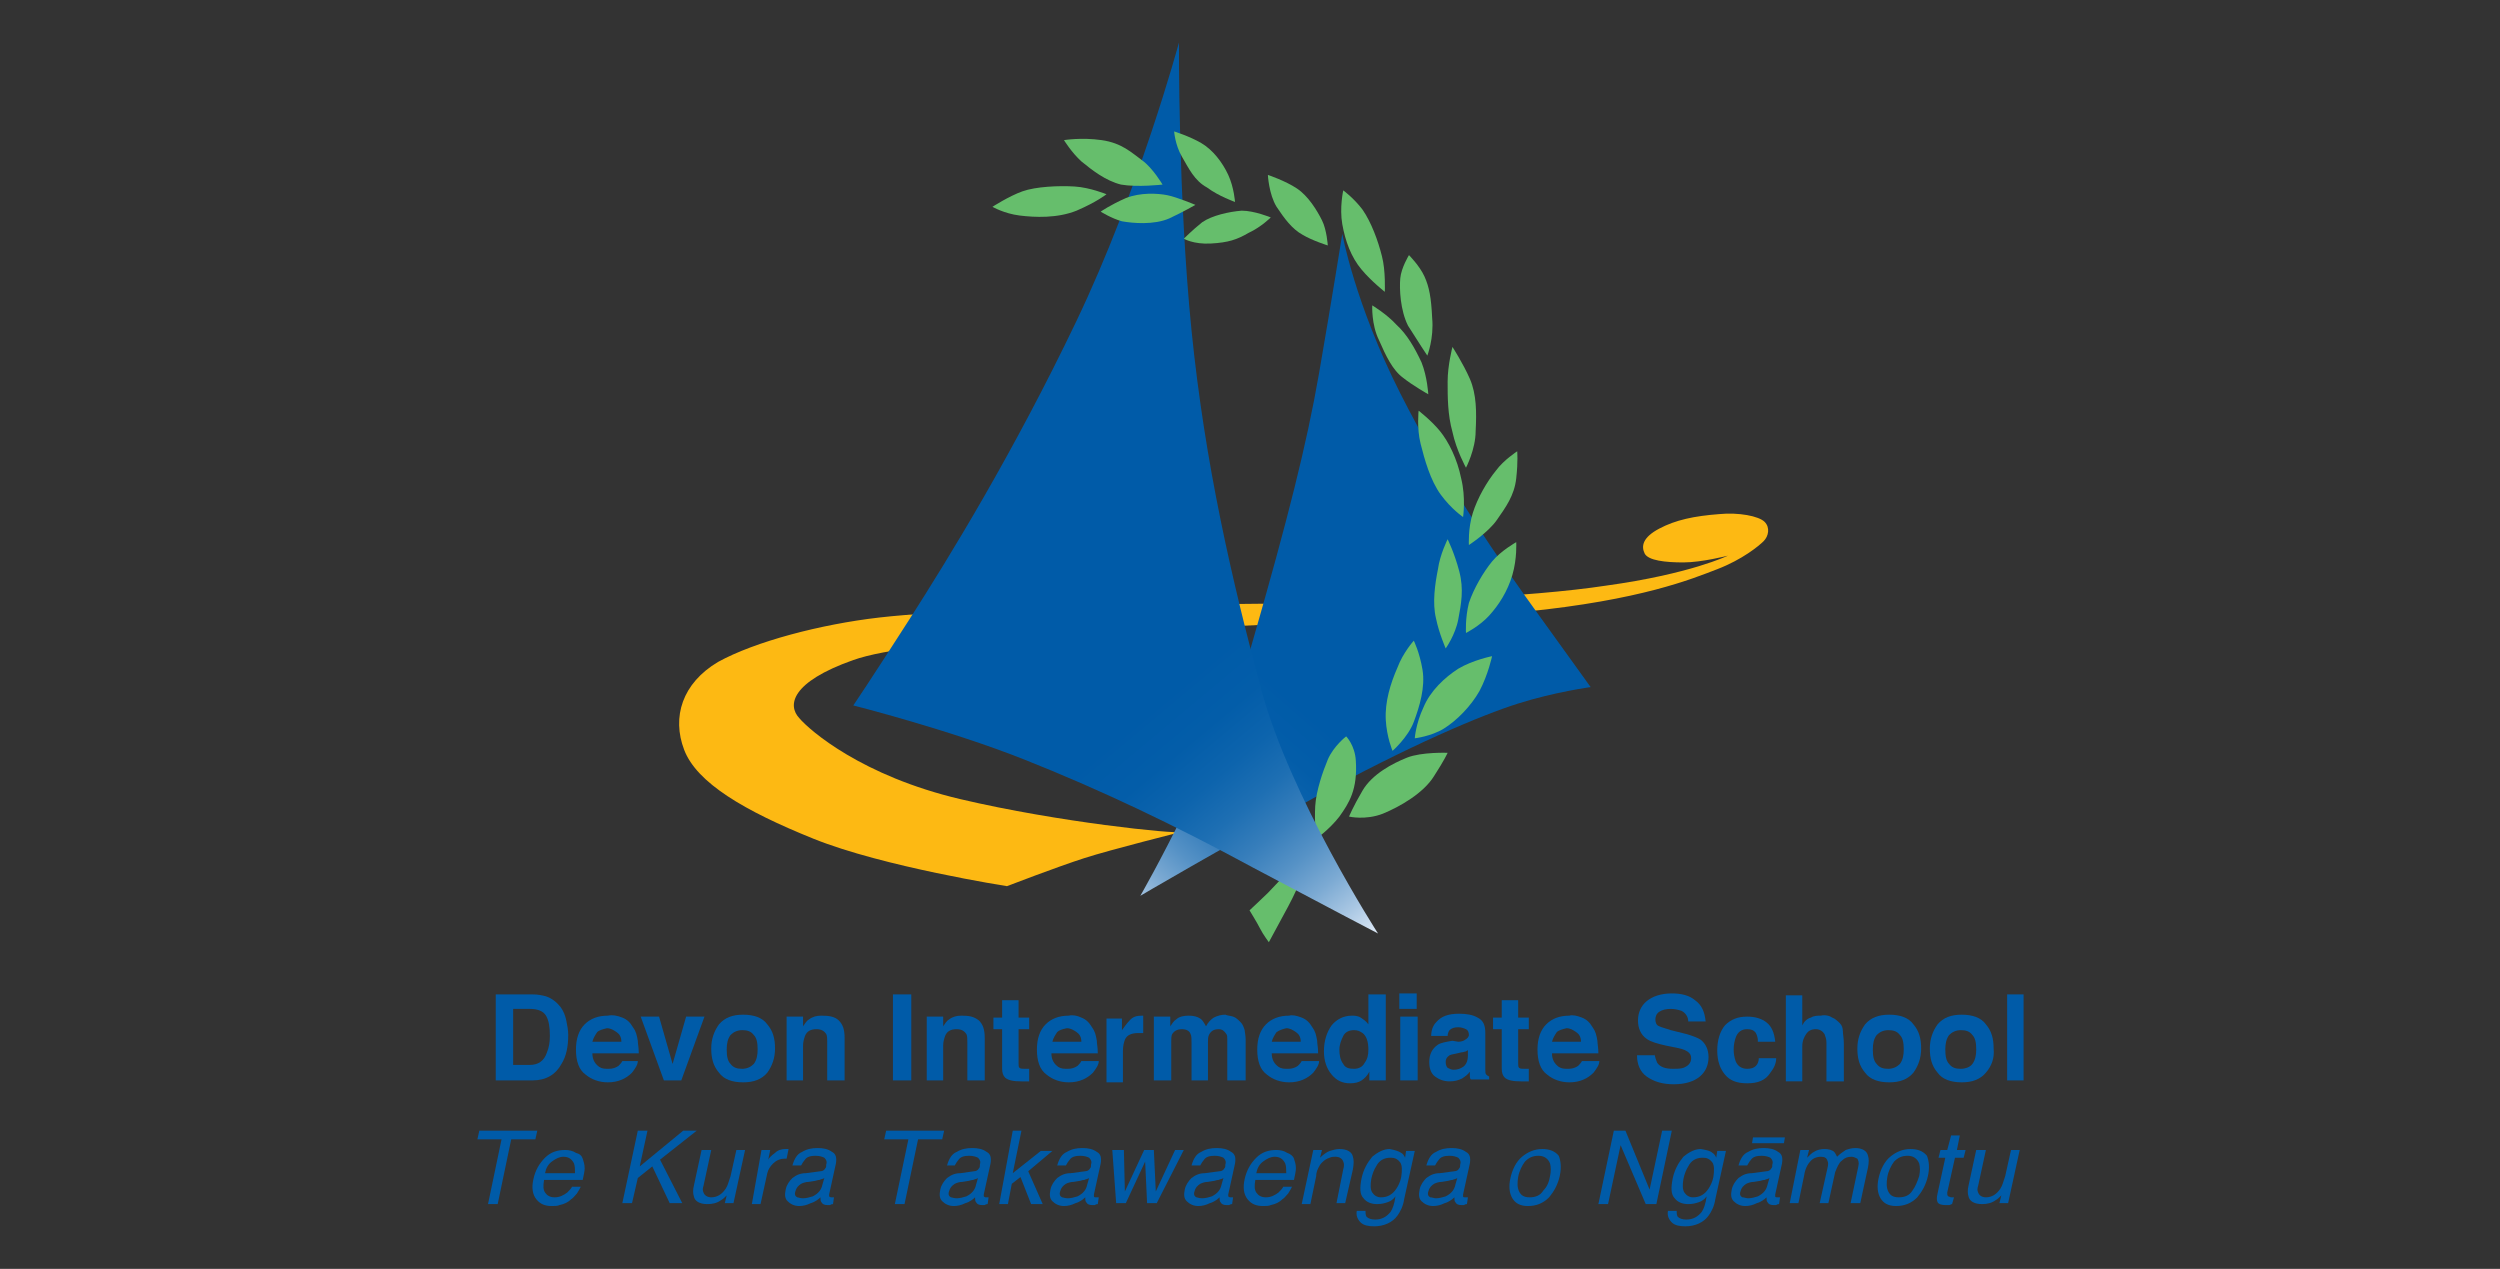 <?xml version="1.0" encoding="utf-8"?>
<!-- Generator: Adobe Illustrator 28.0.0, SVG Export Plug-In . SVG Version: 6.00 Build 0)  -->
<svg version="1.1" id="Layer_2_00000037693883126756946380000013694550569539796397_"
	 xmlns="http://www.w3.org/2000/svg" xmlns:xlink="http://www.w3.org/1999/xlink" x="0px" y="0px" viewBox="0 0 258.7 131.3"
	 style="enable-background:new 0 0 258.7 131.3;" xml:space="preserve">
<rect x="0" y="0" width="258.7" height="131.3" fill="#333333" stroke="none"/>
<style type="text/css">
	.st0{fill:#66BE6C;}
	.st1{fill:#FDB913;}
	.st2{fill:#005BA8;}
	.st3{fill:url(#SVGID_1_);}
	.st4{fill:url(#SVGID_00000018197481739545116210000011448586861722199951_);}
</style>
<g>
	<path class="st0" d="M132.8,90.7c0,0-1.1,1.2-1.6,1.7c-0.5,0.5-1.9,1.8-1.9,1.8s0.8,1.3,1.1,1.9c0.3,0.6,0.9,1.4,0.9,1.4
		s1.4-2.6,2-3.7c0.6-1.1,1.2-2.5,1.2-2.5L132.8,90.7z"/>
	<path class="st1" d="M104.2,91.7c0,0-12.8-2-20-4.9c-7.2-2.9-12.1-5.8-13.4-9.2c-1.3-3.4-0.2-6.9,3.5-9.1
		c3.8-2.1,10.6-3.9,16.7-4.6c6.1-0.7,20.5-1.3,37-1.4c16.6-0.1,30.3-0.7,38.2-1.9c8.7-1.2,12.6-3.1,12.6-3.1s-2.7,0.7-4.6,0.7
		c-1.9,0-3.6-0.2-4-0.9c-0.4-0.8-0.2-1.7,1.5-2.6c1.7-0.9,3.6-1.3,6.2-1.5c2-0.2,4.1,0.2,4.7,0.8c0.6,0.6,0.4,1.5-0.1,2
		c-0.5,0.5-2.2,1.9-4.8,2.9c-2.6,1-7.9,3.2-19.9,4.4c-12,1.2-19.1,0.9-30.2,1.5c-11.1,0.6-32.8,1.2-39.3,3.5c-6.5,2.3-6.8,4.7-5.6,6
		c1.1,1.3,6.5,6,16.7,8.4c10.2,2.4,22.1,3.6,22.8,3.4c0,0-7.2,1.8-10,2.7C109.4,89.7,104.2,91.7,104.2,91.7"/>
	<g>
		<path class="st2" d="M56.5,103.1c0.6,0.2,1.1,0.6,1.5,1.1c0.3,0.4,0.5,0.9,0.6,1.4c0.1,0.5,0.2,1,0.2,1.5c0,1.2-0.2,2.2-0.7,3
			c-0.6,1.1-1.6,1.7-3,1.7h-3.8v-8.9h3.8C55.7,102.9,56.1,103,56.5,103.1z M53.1,104.4v5.8h1.7c0.9,0,1.5-0.4,1.8-1.3
			c0.2-0.5,0.3-1,0.3-1.7c0-0.9-0.1-1.6-0.4-2.1c-0.3-0.5-0.9-0.7-1.7-0.7H53.1z"/>
		<path class="st2" d="M64.4,105.3c0.5,0.2,0.8,0.5,1.1,1c0.3,0.4,0.4,0.8,0.5,1.4c0,0.3,0.1,0.7,0.1,1.3h-4.8
			c0,0.7,0.3,1.1,0.7,1.4c0.3,0.2,0.6,0.2,1,0.2c0.4,0,0.7-0.1,1-0.3c0.1-0.1,0.3-0.3,0.4-0.5H66c0,0.4-0.3,0.8-0.6,1.2
			c-0.6,0.6-1.4,1-2.5,1c-0.9,0-1.7-0.3-2.3-0.8c-0.7-0.5-1-1.4-1-2.6c0-1.1,0.3-2,0.9-2.6c0.6-0.6,1.4-0.9,2.4-0.9
			C63.4,105,63.9,105.1,64.4,105.3z M61.8,106.8c-0.2,0.3-0.4,0.6-0.5,1h3c0-0.5-0.2-0.8-0.5-1c-0.3-0.2-0.6-0.4-1-0.4
			C62.4,106.5,62,106.6,61.8,106.8z"/>
		<path class="st2" d="M71,105.2h1.9l-2.4,6.6h-1.8l-2.4-6.6h1.9l1.4,4.9L71,105.2z"/>
		<path class="st2" d="M79.4,111c-0.6,0.7-1.4,1-2.5,1c-1.1,0-2-0.3-2.5-1c-0.6-0.7-0.8-1.5-0.8-2.5c0-1,0.3-1.8,0.8-2.5
			c0.6-0.7,1.4-1,2.5-1c1.1,0,2,0.3,2.5,1c0.6,0.7,0.8,1.5,0.8,2.5C80.2,109.5,79.9,110.3,79.4,111z M78,110.1
			c0.3-0.4,0.4-0.9,0.4-1.5c0-0.7-0.1-1.2-0.4-1.5c-0.3-0.4-0.7-0.5-1.2-0.5s-0.9,0.2-1.2,0.5c-0.3,0.4-0.4,0.9-0.4,1.5
			c0,0.7,0.1,1.2,0.4,1.5c0.3,0.4,0.7,0.5,1.2,0.5S77.7,110.4,78,110.1z"/>
		<path class="st2" d="M86.8,105.6c0.4,0.4,0.6,0.9,0.6,1.8v4.4h-1.8v-4c0-0.3,0-0.6-0.1-0.8c-0.2-0.3-0.5-0.5-1-0.5
			c-0.6,0-1,0.2-1.2,0.7c-0.1,0.3-0.2,0.6-0.2,1v3.6h-1.7v-6.6h1.7v1c0.2-0.3,0.4-0.6,0.6-0.7c0.4-0.3,0.8-0.4,1.3-0.4
			C85.8,105.1,86.4,105.2,86.8,105.6z"/>
		<path class="st2" d="M94.3,111.8h-1.9v-8.9h1.9V111.8z"/>
		<path class="st2" d="M101.3,105.6c0.4,0.4,0.6,0.9,0.6,1.8v4.4h-1.8v-4c0-0.3,0-0.6-0.1-0.8c-0.2-0.3-0.5-0.5-1-0.5
			c-0.6,0-1,0.2-1.2,0.7c-0.1,0.3-0.2,0.6-0.2,1v3.6h-1.7v-6.6h1.7v1c0.2-0.3,0.4-0.6,0.6-0.7c0.4-0.3,0.8-0.4,1.3-0.4
			C100.3,105.1,100.8,105.2,101.3,105.6z"/>
		<path class="st2" d="M102.8,106.5v-1.2h0.9v-1.8h1.7v1.8h1.1v1.2h-1.1v3.5c0,0.3,0,0.4,0.1,0.5c0.1,0.1,0.3,0.1,0.6,0.1
			c0.1,0,0.1,0,0.2,0c0.1,0,0.1,0,0.2,0v1.3l-0.8,0c-0.8,0-1.4-0.1-1.7-0.4c-0.2-0.2-0.3-0.5-0.3-0.9v-4.1H102.8z"/>
		<path class="st2" d="M111.9,105.3c0.5,0.2,0.8,0.5,1.1,1c0.3,0.4,0.4,0.8,0.5,1.4c0,0.3,0.1,0.7,0.1,1.3h-4.8
			c0,0.7,0.3,1.1,0.7,1.4c0.3,0.2,0.6,0.2,1,0.2c0.4,0,0.7-0.1,1-0.3c0.1-0.1,0.3-0.3,0.4-0.5h1.8c0,0.4-0.3,0.8-0.6,1.2
			c-0.6,0.6-1.4,1-2.5,1c-0.9,0-1.7-0.3-2.3-0.8c-0.7-0.5-1-1.4-1-2.6c0-1.1,0.3-2,0.9-2.6c0.6-0.6,1.4-0.9,2.4-0.9
			C111,105,111.5,105.1,111.9,105.3z M109.4,106.8c-0.2,0.3-0.4,0.6-0.5,1h3c0-0.5-0.2-0.8-0.5-1c-0.3-0.2-0.6-0.4-1-0.4
			C109.9,106.5,109.6,106.6,109.4,106.8z"/>
		<path class="st2" d="M118.2,105.1c0,0,0.1,0,0.1,0v1.8c-0.1,0-0.2,0-0.3,0c-0.1,0-0.2,0-0.2,0c-0.7,0-1.2,0.2-1.4,0.7
			c-0.1,0.3-0.2,0.6-0.2,1.2v3.2h-1.7v-6.6h1.6v1.2c0.3-0.4,0.5-0.7,0.7-0.9C117.2,105.2,117.6,105.1,118.2,105.1
			C118.2,105.1,118.2,105.1,118.2,105.1z"/>
		<path class="st2" d="M127.6,105.2c0.3,0.1,0.5,0.3,0.8,0.6c0.2,0.2,0.3,0.5,0.4,0.8c0,0.2,0.1,0.5,0.1,1l0,4.2H127v-4.2
			c0-0.3,0-0.5-0.1-0.6c-0.2-0.3-0.4-0.5-0.8-0.5c-0.5,0-0.8,0.2-1,0.6c-0.1,0.2-0.1,0.5-0.1,0.8v3.9h-1.7v-3.9c0-0.4,0-0.7-0.1-0.9
			c-0.1-0.3-0.4-0.5-0.9-0.5c-0.5,0-0.8,0.2-1,0.5c-0.1,0.2-0.1,0.5-0.1,0.8v4h-1.8v-6.6h1.7v1c0.2-0.3,0.4-0.6,0.6-0.7
			c0.3-0.3,0.8-0.4,1.3-0.4c0.5,0,0.9,0.1,1.2,0.3c0.3,0.2,0.4,0.5,0.6,0.8c0.2-0.4,0.5-0.7,0.8-0.9c0.4-0.2,0.8-0.3,1.2-0.3
			C127,105.1,127.3,105.1,127.6,105.2z"/>
		<path class="st2" d="M134.7,105.3c0.5,0.2,0.8,0.5,1.1,1c0.3,0.4,0.4,0.8,0.5,1.4c0,0.3,0.1,0.7,0.1,1.3h-4.8
			c0,0.7,0.3,1.1,0.7,1.4c0.3,0.2,0.6,0.2,1,0.2c0.4,0,0.7-0.1,1-0.3c0.1-0.1,0.3-0.3,0.4-0.5h1.8c0,0.4-0.3,0.8-0.6,1.2
			c-0.6,0.6-1.4,1-2.5,1c-0.9,0-1.7-0.3-2.3-0.8c-0.7-0.5-1-1.4-1-2.6c0-1.1,0.3-2,0.9-2.6s1.4-0.9,2.4-0.9
			C133.7,105,134.2,105.1,134.7,105.3z M132.1,106.8c-0.2,0.3-0.4,0.6-0.5,1h3c0-0.5-0.2-0.8-0.5-1c-0.3-0.2-0.6-0.4-1-0.4
			C132.7,106.5,132.4,106.6,132.1,106.8z"/>
		<path class="st2" d="M140.8,105.3c0.3,0.2,0.6,0.4,0.8,0.7v-3.1h1.8v8.9h-1.7v-0.9c-0.2,0.4-0.5,0.7-0.8,0.9
			c-0.3,0.2-0.7,0.3-1.2,0.3c-0.8,0-1.4-0.3-1.9-0.9c-0.5-0.6-0.8-1.4-0.8-2.4c0-1.1,0.3-2,0.8-2.7c0.5-0.6,1.2-1,2.1-1
			C140.1,105.1,140.5,105.1,140.8,105.3z M141.2,110c0.3-0.4,0.4-0.8,0.4-1.4c0-0.8-0.2-1.4-0.6-1.7c-0.3-0.2-0.5-0.3-0.9-0.3
			c-0.5,0-0.9,0.2-1.1,0.6c-0.2,0.4-0.4,0.9-0.4,1.4c0,0.6,0.1,1.1,0.4,1.5c0.2,0.4,0.6,0.5,1.1,0.5S141,110.4,141.2,110z"/>
		<path class="st2" d="M146.6,104.4h-1.8v-1.6h1.8V104.4z M144.9,105.2h1.8v6.6h-1.8V105.2z"/>
		<path class="st2" d="M150.9,107.8c0.3,0,0.6-0.1,0.7-0.2c0.2-0.1,0.4-0.3,0.4-0.5c0-0.3-0.1-0.5-0.3-0.6c-0.2-0.1-0.5-0.2-0.8-0.2
			c-0.4,0-0.7,0.1-0.9,0.3c-0.1,0.1-0.2,0.4-0.2,0.6h-1.7c0-0.6,0.2-1.1,0.5-1.4c0.5-0.6,1.2-0.9,2.4-0.9c0.7,0,1.4,0.1,1.9,0.4
			c0.6,0.3,0.8,0.8,0.8,1.6v3c0,0.2,0,0.5,0,0.8c0,0.2,0,0.4,0.1,0.5c0.1,0.1,0.1,0.1,0.3,0.2v0.3h-1.9c-0.1-0.1-0.1-0.3-0.1-0.4
			c0-0.1,0-0.3,0-0.4c-0.2,0.3-0.5,0.5-0.8,0.7c-0.4,0.2-0.8,0.3-1.3,0.3c-0.6,0-1.1-0.2-1.5-0.5c-0.4-0.3-0.6-0.8-0.6-1.5
			c0-0.8,0.3-1.4,0.9-1.8c0.3-0.2,0.9-0.3,1.5-0.4L150.9,107.8z M152,108.6c-0.1,0.1-0.2,0.1-0.3,0.2c-0.1,0-0.3,0.1-0.5,0.1
			l-0.4,0.1c-0.4,0.1-0.6,0.1-0.8,0.2c-0.3,0.2-0.4,0.4-0.4,0.7c0,0.3,0.1,0.5,0.2,0.6c0.2,0.1,0.4,0.2,0.6,0.2c0.4,0,0.7-0.1,1-0.3
			c0.3-0.2,0.5-0.6,0.5-1.2V108.6z"/>
		<path class="st2" d="M154.5,106.5v-1.2h0.9v-1.8h1.7v1.8h1.1v1.2h-1.1v3.5c0,0.3,0,0.4,0.1,0.5c0.1,0.1,0.3,0.1,0.6,0.1
			c0.1,0,0.1,0,0.2,0c0.1,0,0.1,0,0.2,0v1.3l-0.8,0c-0.8,0-1.4-0.1-1.7-0.4c-0.2-0.2-0.3-0.5-0.3-0.9v-4.1H154.5z"/>
		<path class="st2" d="M163.7,105.3c0.5,0.2,0.8,0.5,1.1,1c0.3,0.4,0.4,0.8,0.5,1.4c0,0.3,0.1,0.7,0.1,1.3h-4.8
			c0,0.7,0.3,1.1,0.7,1.4c0.3,0.2,0.6,0.2,1,0.2c0.4,0,0.7-0.1,1-0.3c0.1-0.1,0.3-0.3,0.4-0.5h1.8c0,0.4-0.3,0.8-0.6,1.2
			c-0.6,0.6-1.4,1-2.5,1c-0.9,0-1.7-0.3-2.3-0.8c-0.7-0.5-1-1.4-1-2.6c0-1.1,0.3-2,0.9-2.6s1.4-0.9,2.4-0.9
			C162.7,105,163.2,105.1,163.7,105.3z M161.1,106.8c-0.2,0.3-0.4,0.6-0.5,1h3c0-0.5-0.2-0.8-0.5-1c-0.3-0.2-0.6-0.4-1-0.4
			C161.7,106.5,161.3,106.6,161.1,106.8z"/>
		<path class="st2" d="M171.2,109.1c0.1,0.4,0.2,0.7,0.3,0.9c0.3,0.4,0.8,0.6,1.6,0.6c0.4,0,0.8,0,1.1-0.1c0.5-0.2,0.8-0.5,0.8-1
			c0-0.3-0.1-0.5-0.4-0.7c-0.3-0.2-0.7-0.3-1.2-0.4l-1-0.2c-0.9-0.2-1.6-0.4-2-0.7c-0.6-0.4-0.9-1.1-0.9-1.9c0-0.8,0.3-1.5,0.9-2
			c0.6-0.5,1.5-0.8,2.6-0.8c1,0,1.8,0.2,2.4,0.7c0.7,0.5,1,1.2,1.1,2.2h-1.8c0-0.5-0.3-0.9-0.7-1.1c-0.3-0.1-0.7-0.2-1.1-0.2
			c-0.5,0-0.9,0.1-1.2,0.3c-0.3,0.2-0.4,0.5-0.4,0.8c0,0.3,0.1,0.6,0.4,0.7c0.2,0.1,0.6,0.2,1.2,0.4l1.6,0.4
			c0.7,0.2,1.2,0.4,1.5,0.6c0.5,0.4,0.8,1,0.8,1.8c0,0.8-0.3,1.5-0.9,2c-0.6,0.5-1.5,0.8-2.7,0.8c-1.2,0-2.1-0.3-2.8-0.8
			c-0.7-0.5-1-1.3-1-2.2H171.2z"/>
		<path class="st2" d="M181.9,107.6c0-0.2-0.1-0.5-0.2-0.7c-0.2-0.3-0.5-0.4-0.9-0.4c-0.6,0-1,0.3-1.2,0.9c-0.1,0.3-0.2,0.7-0.2,1.2
			c0,0.5,0.1,0.9,0.2,1.2c0.2,0.5,0.6,0.8,1.2,0.8c0.4,0,0.7-0.1,0.9-0.3c0.2-0.2,0.3-0.5,0.3-0.8h1.8c0,0.5-0.2,1-0.6,1.5
			c-0.5,0.8-1.3,1.1-2.4,1.1c-1.1,0-1.8-0.3-2.3-0.9c-0.5-0.6-0.8-1.4-0.8-2.5c0-1.1,0.3-2,0.8-2.6c0.6-0.6,1.3-0.9,2.3-0.9
			c0.8,0,1.5,0.2,2,0.6c0.5,0.4,0.8,1,0.9,2H181.9z"/>
		<path class="st2" d="M189.6,105.3c0.3,0.1,0.6,0.4,0.8,0.6c0.2,0.2,0.3,0.5,0.3,0.8c0,0.3,0.1,0.7,0.1,1.3v3.9h-1.8v-4
			c0-0.4-0.1-0.6-0.2-0.9c-0.2-0.3-0.5-0.5-0.9-0.5c-0.5,0-0.8,0.2-1,0.5s-0.4,0.7-0.4,1.3v3.6h-1.7v-8.9h1.7v3.1
			c0.2-0.4,0.5-0.7,0.9-0.8c0.3-0.2,0.7-0.2,1-0.2C188.9,105,189.3,105.1,189.6,105.3z"/>
		<path class="st2" d="M198,111c-0.6,0.7-1.4,1-2.5,1c-1.1,0-2-0.3-2.5-1c-0.6-0.7-0.8-1.5-0.8-2.5c0-1,0.3-1.8,0.8-2.5
			c0.6-0.7,1.4-1,2.5-1c1.1,0,2,0.3,2.5,1c0.6,0.7,0.8,1.5,0.8,2.5C198.8,109.5,198.5,110.3,198,111z M196.6,110.1
			c0.3-0.4,0.4-0.9,0.4-1.5c0-0.7-0.1-1.2-0.4-1.5c-0.3-0.4-0.7-0.5-1.2-0.5c-0.5,0-0.9,0.2-1.2,0.5c-0.3,0.4-0.4,0.9-0.4,1.5
			c0,0.7,0.1,1.2,0.4,1.5c0.3,0.4,0.7,0.5,1.2,0.5C195.9,110.6,196.3,110.4,196.6,110.1z"/>
		<path class="st2" d="M205.5,111c-0.6,0.7-1.4,1-2.5,1c-1.1,0-2-0.3-2.5-1c-0.6-0.7-0.8-1.5-0.8-2.5c0-1,0.3-1.8,0.8-2.5
			c0.6-0.7,1.4-1,2.5-1c1.1,0,2,0.3,2.5,1c0.6,0.7,0.8,1.5,0.8,2.5C206.4,109.5,206.1,110.3,205.5,111z M204.1,110.1
			c0.3-0.4,0.4-0.9,0.4-1.5c0-0.7-0.1-1.2-0.4-1.5c-0.3-0.4-0.7-0.5-1.2-0.5s-0.9,0.2-1.2,0.5c-0.3,0.4-0.4,0.9-0.4,1.5
			c0,0.7,0.1,1.2,0.4,1.5c0.3,0.4,0.7,0.5,1.2,0.5S203.9,110.4,204.1,110.1z"/>
		<path class="st2" d="M209.4,111.8h-1.7v-8.9h1.7V111.8z"/>
	</g>
	<g>
		<path class="st2" d="M55.6,117l-0.2,0.9h-2.5l-1.4,6.7h-1l1.4-6.7h-2.5l0.2-0.9H55.6z"/>
		<path class="st2" d="M60.3,119.9c0.1,0.3,0.2,0.6,0.2,1c0,0.3-0.1,0.7-0.2,1.2h-4c-0.1,0.6-0.1,1,0.1,1.3c0.2,0.3,0.5,0.5,1,0.5
			c0.5,0,0.9-0.2,1.3-0.5c0.2-0.2,0.4-0.4,0.5-0.6h0.9c-0.1,0.2-0.2,0.4-0.4,0.7c-0.2,0.2-0.4,0.5-0.6,0.6c-0.3,0.3-0.7,0.5-1.2,0.6
			c-0.2,0.1-0.5,0.1-0.8,0.1c-0.7,0-1.2-0.2-1.6-0.7c-0.4-0.5-0.5-1.2-0.3-2.1c0.2-0.9,0.6-1.6,1.2-2.2c0.6-0.6,1.3-0.8,2.1-0.8
			c0.4,0,0.8,0.1,1.1,0.3C60,119.4,60.2,119.6,60.3,119.9z M59.5,121.4c0-0.4,0-0.7-0.1-1c-0.2-0.4-0.5-0.7-1.1-0.7
			c-0.4,0-0.8,0.2-1.2,0.5c-0.4,0.3-0.6,0.7-0.7,1.2H59.5z"/>
		<path class="st2" d="M66,117h1l-0.8,3.7l4.5-3.7h1.4l-3.8,3l2.3,4.5h-1.3l-1.8-3.8l-1.5,1.2l-0.6,2.6h-1L66,117z"/>
		<path class="st2" d="M73.6,119l-0.8,3.7c-0.1,0.3-0.1,0.5,0,0.7c0.1,0.3,0.4,0.5,0.8,0.5c0.6,0,1.1-0.3,1.5-0.9
			c0.2-0.3,0.3-0.7,0.5-1.3l0.6-2.7h0.9l-1.2,5.5H75l0.2-0.8c-0.2,0.2-0.4,0.4-0.6,0.5c-0.4,0.3-0.9,0.4-1.4,0.4
			c-0.8,0-1.3-0.3-1.4-0.8c-0.1-0.3-0.1-0.7,0-1.1l0.8-3.7H73.6z"/>
		<path class="st2" d="M78.8,119h0.9l-0.2,1c0.1-0.2,0.3-0.4,0.7-0.7c0.3-0.3,0.7-0.4,1.1-0.4c0,0,0,0,0.1,0c0,0,0.1,0,0.2,0l-0.2,1
			c-0.1,0-0.1,0-0.1,0c0,0-0.1,0-0.1,0c-0.5,0-0.9,0.2-1.2,0.5c-0.3,0.3-0.5,0.6-0.6,1l-0.7,3.2h-0.9L78.8,119z"/>
		<path class="st2" d="M84.9,121.2c0.2,0,0.4-0.1,0.5-0.3c0.1-0.1,0.1-0.2,0.1-0.4c0.1-0.3,0-0.5-0.2-0.7c-0.2-0.1-0.5-0.2-0.9-0.2
			c-0.5,0-0.9,0.1-1.1,0.4c-0.1,0.1-0.3,0.4-0.4,0.6h-0.9c0.2-0.7,0.5-1.2,1-1.4c0.5-0.3,1-0.4,1.6-0.4c0.6,0,1.1,0.1,1.5,0.4
			c0.4,0.2,0.5,0.6,0.4,1.2l-0.7,3.2c0,0.1,0,0.2,0,0.2s0.1,0.1,0.2,0.1c0,0,0.1,0,0.1,0c0.1,0,0.1,0,0.2,0l-0.1,0.7
			c-0.2,0-0.3,0.1-0.3,0.1c-0.1,0-0.2,0-0.3,0c-0.3,0-0.5-0.1-0.6-0.3c-0.1-0.1-0.1-0.3-0.1-0.5c-0.2,0.2-0.6,0.5-1,0.6
			c-0.4,0.2-0.8,0.3-1.2,0.3c-0.5,0-0.9-0.2-1.2-0.5c-0.3-0.3-0.3-0.7-0.2-1.2c0.1-0.5,0.4-0.9,0.7-1.2c0.4-0.3,0.8-0.5,1.4-0.5
			L84.9,121.2z M83.1,124c0.3,0,0.7-0.1,1-0.2c0.6-0.3,0.9-0.7,1-1.2l0.2-0.7c-0.1,0.1-0.3,0.1-0.5,0.2c-0.2,0-0.4,0.1-0.5,0.1
			l-0.6,0.1c-0.3,0-0.6,0.1-0.8,0.2c-0.3,0.2-0.5,0.4-0.6,0.8c-0.1,0.3,0,0.5,0.2,0.6C82.6,123.9,82.8,124,83.1,124z"/>
		<path class="st2" d="M97.7,117l-0.2,0.9H95l-1.4,6.7h-1l1.4-6.7h-2.5l0.2-0.9H97.7z"/>
		<path class="st2" d="M100.8,121.2c0.2,0,0.4-0.1,0.5-0.3c0.1-0.1,0.1-0.2,0.1-0.4c0.1-0.3,0-0.5-0.2-0.7c-0.2-0.1-0.5-0.2-0.9-0.2
			c-0.5,0-0.9,0.1-1.1,0.4c-0.1,0.1-0.3,0.4-0.4,0.6H98c0.2-0.7,0.5-1.2,1-1.4c0.5-0.3,1-0.4,1.6-0.4c0.6,0,1.1,0.1,1.5,0.4
			c0.4,0.2,0.5,0.6,0.4,1.2l-0.7,3.2c0,0.1,0,0.2,0,0.2s0.1,0.1,0.2,0.1c0,0,0.1,0,0.1,0c0.1,0,0.1,0,0.2,0l-0.1,0.7
			c-0.2,0-0.3,0.1-0.3,0.1c-0.1,0-0.2,0-0.3,0c-0.3,0-0.5-0.1-0.6-0.3c-0.1-0.1-0.1-0.3-0.1-0.5c-0.2,0.2-0.6,0.5-1,0.6
			c-0.4,0.2-0.8,0.3-1.2,0.3c-0.5,0-0.9-0.2-1.2-0.5c-0.3-0.3-0.3-0.7-0.2-1.2c0.1-0.5,0.4-0.9,0.7-1.2c0.4-0.3,0.8-0.5,1.4-0.5
			L100.8,121.2z M99,124c0.3,0,0.7-0.1,1-0.2c0.6-0.3,0.9-0.7,1-1.2l0.2-0.7c-0.1,0.1-0.3,0.1-0.5,0.2c-0.2,0-0.4,0.1-0.5,0.1
			l-0.6,0.1c-0.3,0-0.6,0.1-0.8,0.2c-0.3,0.2-0.5,0.4-0.6,0.8c-0.1,0.3,0,0.5,0.2,0.6C98.5,123.9,98.7,124,99,124z"/>
		<path class="st2" d="M104.8,117h0.9l-0.9,4.4l2.9-2.3h1.2l-2.5,2.1l1.5,3.4h-1.2l-1.1-2.8l-0.9,0.7l-0.4,2.1h-0.9L104.8,117z"/>
		<path class="st2" d="M112.3,121.2c0.2,0,0.4-0.1,0.5-0.3c0.1-0.1,0.1-0.2,0.1-0.4c0.1-0.3,0-0.5-0.2-0.7c-0.2-0.1-0.5-0.2-0.9-0.2
			c-0.5,0-0.9,0.1-1.1,0.4c-0.1,0.1-0.3,0.4-0.4,0.6h-0.9c0.2-0.7,0.5-1.2,1-1.4c0.5-0.3,1-0.4,1.6-0.4c0.6,0,1.1,0.1,1.5,0.4
			c0.4,0.2,0.5,0.6,0.4,1.2l-0.7,3.2c0,0.1,0,0.2,0,0.2c0,0.1,0.1,0.1,0.2,0.1c0,0,0.1,0,0.1,0c0.1,0,0.1,0,0.2,0l-0.1,0.7
			c-0.2,0-0.3,0.1-0.3,0.1c-0.1,0-0.2,0-0.3,0c-0.3,0-0.5-0.1-0.6-0.3c-0.1-0.1-0.1-0.3-0.1-0.5c-0.2,0.2-0.6,0.5-1,0.6
			c-0.4,0.2-0.8,0.3-1.2,0.3c-0.5,0-0.9-0.2-1.2-0.5c-0.3-0.3-0.3-0.7-0.2-1.2c0.1-0.5,0.4-0.9,0.7-1.2c0.4-0.3,0.8-0.5,1.4-0.5
			L112.3,121.2z M110.5,124c0.3,0,0.7-0.1,1-0.2c0.6-0.3,0.9-0.7,1-1.2l0.2-0.7c-0.1,0.1-0.3,0.1-0.5,0.2c-0.2,0-0.4,0.1-0.5,0.1
			l-0.6,0.1c-0.3,0-0.6,0.1-0.8,0.2c-0.3,0.2-0.5,0.4-0.6,0.8c-0.1,0.3,0,0.5,0.2,0.6C110,123.9,110.2,124,110.5,124z"/>
		<path class="st2" d="M116.3,119l0.1,4.3l2-4.3h1l0.2,4.3l2-4.3h0.9l-2.8,5.5h-1l-0.2-4.3l-2,4.3h-1l-0.4-5.5H116.3z"/>
		<path class="st2" d="M126.2,121.2c0.2,0,0.4-0.1,0.5-0.3c0.1-0.1,0.1-0.2,0.1-0.4c0.1-0.3,0-0.5-0.2-0.7c-0.2-0.1-0.5-0.2-0.9-0.2
			c-0.5,0-0.9,0.1-1.1,0.4c-0.1,0.1-0.3,0.4-0.4,0.6h-0.9c0.2-0.7,0.5-1.2,1-1.4c0.5-0.3,1-0.4,1.6-0.4c0.6,0,1.1,0.1,1.5,0.4
			c0.4,0.2,0.5,0.6,0.4,1.2l-0.7,3.2c0,0.1,0,0.2,0,0.2s0.1,0.1,0.2,0.1c0,0,0.1,0,0.1,0c0.1,0,0.1,0,0.2,0l-0.1,0.7
			c-0.2,0-0.3,0.1-0.3,0.1c-0.1,0-0.2,0-0.3,0c-0.3,0-0.5-0.1-0.6-0.3c-0.1-0.1-0.1-0.3-0.1-0.5c-0.2,0.2-0.6,0.5-1,0.6
			c-0.4,0.2-0.8,0.3-1.2,0.3c-0.5,0-0.9-0.2-1.2-0.5c-0.3-0.3-0.3-0.7-0.2-1.2c0.1-0.5,0.4-0.9,0.7-1.2c0.4-0.3,0.8-0.5,1.4-0.5
			L126.2,121.2z M124.4,124c0.3,0,0.7-0.1,1-0.2c0.6-0.3,0.9-0.7,1-1.2l0.2-0.7c-0.1,0.1-0.3,0.1-0.5,0.2c-0.2,0-0.4,0.1-0.5,0.1
			l-0.6,0.1c-0.3,0-0.6,0.1-0.8,0.2c-0.3,0.2-0.5,0.4-0.6,0.8c-0.1,0.3,0,0.5,0.2,0.6C123.9,123.9,124.1,124,124.4,124z"/>
		<path class="st2" d="M133.9,119.9c0.1,0.3,0.2,0.6,0.2,1c0,0.3-0.1,0.7-0.2,1.2h-4c-0.1,0.6-0.1,1,0.1,1.3c0.2,0.3,0.5,0.5,1,0.5
			c0.5,0,0.9-0.2,1.3-0.5c0.2-0.2,0.4-0.4,0.5-0.6h0.9c-0.1,0.2-0.2,0.4-0.4,0.7c-0.2,0.2-0.4,0.5-0.6,0.6c-0.3,0.3-0.7,0.5-1.2,0.6
			c-0.2,0.1-0.5,0.1-0.8,0.1c-0.7,0-1.2-0.2-1.6-0.7c-0.4-0.5-0.5-1.2-0.3-2.1c0.2-0.9,0.6-1.6,1.2-2.2c0.6-0.6,1.3-0.8,2.1-0.8
			c0.4,0,0.8,0.1,1.1,0.3C133.5,119.4,133.8,119.6,133.9,119.9z M133.1,121.4c0-0.4,0-0.7-0.1-1c-0.2-0.4-0.5-0.7-1.1-0.7
			c-0.4,0-0.8,0.2-1.2,0.5c-0.4,0.3-0.6,0.7-0.7,1.2H133.1z"/>
		<path class="st2" d="M135.9,119h0.9l-0.2,0.8c0.3-0.3,0.7-0.6,1-0.7c0.3-0.1,0.7-0.2,1-0.2c0.8,0,1.3,0.3,1.4,0.8
			c0.1,0.3,0.1,0.7,0,1.3l-0.8,3.5h-0.9l0.7-3.5c0.1-0.3,0.1-0.6,0-0.8c-0.1-0.3-0.4-0.5-0.8-0.5c-0.2,0-0.4,0-0.6,0.1
			c-0.3,0.1-0.5,0.2-0.8,0.5c-0.2,0.2-0.3,0.4-0.4,0.6c-0.1,0.2-0.2,0.5-0.2,0.8l-0.6,2.9h-0.9L135.9,119z"/>
		<path class="st2" d="M145,119.3c0.2,0.1,0.3,0.3,0.4,0.5l0.1-0.7h0.9l-1.1,5c-0.1,0.7-0.4,1.3-0.7,1.7c-0.5,0.7-1.4,1.1-2.4,1.1
			c-0.6,0-1.1-0.1-1.4-0.4c-0.3-0.3-0.5-0.7-0.4-1.2h0.9c0,0.2,0,0.4,0.1,0.6c0.2,0.2,0.5,0.3,0.9,0.3c0.7,0,1.2-0.3,1.6-0.8
			c0.2-0.3,0.4-0.8,0.5-1.6c-0.2,0.3-0.5,0.5-0.8,0.6c-0.3,0.1-0.6,0.2-1.1,0.2c-0.6,0-1.1-0.2-1.4-0.6c-0.4-0.4-0.4-1.1-0.2-2.1
			c0.2-0.9,0.6-1.6,1.1-2.2c0.6-0.5,1.2-0.8,1.8-0.8C144.3,119,144.7,119.1,145,119.3z M143.9,119.8c-0.7,0-1.2,0.3-1.5,0.9
			c-0.2,0.3-0.4,0.8-0.5,1.3c-0.1,0.6-0.1,1.1,0.1,1.4c0.2,0.3,0.5,0.5,0.9,0.5c0.7,0,1.2-0.3,1.6-0.9c0.2-0.3,0.4-0.7,0.5-1.2
			c0.1-0.7,0.1-1.2-0.1-1.5C144.6,119.9,144.3,119.8,143.9,119.8z"/>
		<path class="st2" d="M150.5,121.2c0.2,0,0.4-0.1,0.5-0.3c0.1-0.1,0.1-0.2,0.1-0.4c0.1-0.3,0-0.5-0.2-0.7c-0.2-0.1-0.5-0.2-0.9-0.2
			c-0.5,0-0.9,0.1-1.1,0.4c-0.1,0.1-0.3,0.4-0.4,0.6h-0.9c0.2-0.7,0.5-1.2,1-1.4c0.5-0.3,1-0.4,1.6-0.4c0.6,0,1.1,0.1,1.5,0.4
			c0.4,0.2,0.5,0.6,0.4,1.2l-0.7,3.2c0,0.1,0,0.2,0,0.2c0,0.1,0.1,0.1,0.2,0.1c0,0,0.1,0,0.1,0c0.1,0,0.1,0,0.2,0l-0.1,0.7
			c-0.2,0-0.3,0.1-0.3,0.1c-0.1,0-0.2,0-0.3,0c-0.3,0-0.5-0.1-0.6-0.3c-0.1-0.1-0.1-0.3-0.1-0.5c-0.2,0.2-0.6,0.5-1,0.6
			c-0.4,0.2-0.8,0.3-1.2,0.3c-0.5,0-0.9-0.2-1.2-0.5c-0.3-0.3-0.3-0.7-0.2-1.2c0.1-0.5,0.4-0.9,0.7-1.2c0.4-0.3,0.8-0.5,1.4-0.5
			L150.5,121.2z M148.6,124c0.3,0,0.7-0.1,1-0.2c0.6-0.3,0.9-0.7,1-1.2l0.2-0.7c-0.1,0.1-0.3,0.1-0.5,0.2c-0.2,0-0.4,0.1-0.5,0.1
			l-0.6,0.1c-0.3,0-0.6,0.1-0.8,0.2c-0.3,0.2-0.5,0.4-0.6,0.8c-0.1,0.3,0,0.5,0.2,0.6C148.2,123.9,148.4,124,148.6,124z"/>
		<path class="st2" d="M161.4,121.7c-0.2,0.9-0.6,1.6-1.1,2.2c-0.6,0.6-1.3,0.9-2.2,0.9c-0.8,0-1.3-0.3-1.6-0.8
			c-0.3-0.5-0.4-1.2-0.2-2.1c0.2-0.9,0.6-1.7,1.2-2.2c0.6-0.5,1.3-0.8,2.1-0.8c0.7,0,1.3,0.2,1.7,0.7
			C161.5,120.1,161.6,120.8,161.4,121.7z M160.4,121.7c0.1-0.5,0.1-0.9,0-1.3c-0.2-0.5-0.6-0.8-1.2-0.8c-0.6,0-1,0.2-1.4,0.6
			c-0.3,0.4-0.6,1-0.7,1.6c-0.1,0.6-0.1,1.1,0.1,1.5c0.2,0.4,0.5,0.6,1.1,0.6c0.6,0,1.1-0.2,1.4-0.7
			C160.1,122.8,160.3,122.3,160.4,121.7z"/>
		<path class="st2" d="M167,117h1.2l2.5,6.1l1.3-6.1h1l-1.6,7.6h-1.1l-2.6-6.1l-1.3,6.1h-1L167,117z"/>
		<path class="st2" d="M177.2,119.3c0.2,0.1,0.3,0.3,0.4,0.5l0.1-0.7h0.9l-1.1,5c-0.1,0.7-0.4,1.3-0.7,1.7c-0.5,0.7-1.4,1.1-2.4,1.1
			c-0.6,0-1.1-0.1-1.4-0.4c-0.3-0.3-0.5-0.7-0.4-1.2h0.9c0,0.2,0,0.4,0.1,0.6c0.2,0.2,0.5,0.3,0.9,0.3c0.7,0,1.2-0.3,1.6-0.8
			c0.2-0.3,0.4-0.8,0.5-1.6c-0.2,0.3-0.5,0.5-0.8,0.6c-0.3,0.1-0.6,0.2-1.1,0.2c-0.6,0-1.1-0.2-1.4-0.6c-0.4-0.4-0.4-1.1-0.2-2.1
			c0.2-0.9,0.6-1.6,1.1-2.2c0.6-0.5,1.2-0.8,1.8-0.8C176.6,119,177,119.1,177.2,119.3z M176.2,119.8c-0.7,0-1.2,0.3-1.5,0.9
			c-0.2,0.3-0.4,0.8-0.5,1.3c-0.1,0.6-0.1,1.1,0.1,1.4c0.2,0.3,0.5,0.5,0.9,0.5c0.7,0,1.2-0.3,1.6-0.9c0.2-0.3,0.4-0.7,0.5-1.2
			c0.1-0.7,0.1-1.2-0.1-1.5C176.9,119.9,176.6,119.8,176.2,119.8z"/>
		<path class="st2" d="M182.8,121.2c0.2,0,0.4-0.1,0.5-0.3c0.1-0.1,0.1-0.2,0.1-0.4c0.1-0.3,0-0.5-0.2-0.7c-0.2-0.1-0.5-0.2-0.9-0.2
			c-0.5,0-0.9,0.1-1.1,0.4c-0.1,0.1-0.3,0.4-0.4,0.6h-0.9c0.2-0.7,0.5-1.2,1-1.4c0.5-0.3,1-0.4,1.6-0.4c0.6,0,1.1,0.1,1.5,0.4
			c0.4,0.2,0.5,0.6,0.4,1.2l-0.7,3.2c0,0.1,0,0.2,0,0.2c0,0.1,0.1,0.1,0.2,0.1c0,0,0.1,0,0.1,0s0.1,0,0.2,0l-0.1,0.7
			c-0.2,0-0.3,0.1-0.3,0.1c-0.1,0-0.2,0-0.3,0c-0.3,0-0.5-0.1-0.6-0.3c-0.1-0.1-0.1-0.3-0.1-0.5c-0.2,0.2-0.6,0.5-1,0.6
			c-0.4,0.2-0.8,0.3-1.2,0.3c-0.5,0-0.9-0.2-1.2-0.5c-0.3-0.3-0.3-0.7-0.2-1.2c0.1-0.5,0.4-0.9,0.7-1.2c0.4-0.3,0.8-0.5,1.4-0.5
			L182.8,121.2z M180.9,124c0.3,0,0.7-0.1,1-0.2c0.6-0.3,0.9-0.7,1-1.2l0.2-0.7c-0.1,0.1-0.3,0.1-0.5,0.2c-0.2,0-0.4,0.1-0.5,0.1
			l-0.6,0.1c-0.3,0-0.6,0.1-0.8,0.2c-0.3,0.2-0.5,0.4-0.6,0.8c-0.1,0.3,0,0.5,0.2,0.6C180.5,123.9,180.7,124,180.9,124z
			 M181.4,117.7h3.3l-0.1,0.6h-3.3L181.4,117.7z"/>
		<path class="st2" d="M186.3,119h0.9l-0.2,0.8c0.3-0.3,0.5-0.5,0.7-0.6c0.3-0.2,0.7-0.3,1.1-0.3c0.4,0,0.8,0.1,1,0.3
			c0.1,0.1,0.2,0.3,0.3,0.5c0.3-0.3,0.6-0.5,0.9-0.7c0.3-0.1,0.6-0.2,1-0.2c0.7,0,1.2,0.3,1.3,0.8c0.1,0.3,0.1,0.7,0,1.2l-0.8,3.7
			h-1l0.8-3.8c0.1-0.4,0-0.6-0.1-0.8c-0.2-0.1-0.4-0.2-0.6-0.2c-0.4,0-0.7,0.1-1,0.4c-0.3,0.2-0.5,0.7-0.7,1.2l-0.7,3.2h-0.9
			l0.8-3.6c0.1-0.4,0.1-0.6,0-0.8c-0.1-0.3-0.3-0.4-0.7-0.4c-0.3,0-0.7,0.1-1,0.4c-0.3,0.3-0.6,0.8-0.7,1.5l-0.6,2.9h-0.9L186.3,119
			z"/>
		<path class="st2" d="M199.5,121.7c-0.2,0.9-0.6,1.6-1.1,2.2c-0.6,0.6-1.3,0.9-2.2,0.9c-0.8,0-1.3-0.3-1.6-0.8
			c-0.3-0.5-0.4-1.2-0.2-2.1c0.2-0.9,0.6-1.7,1.2-2.2c0.6-0.5,1.3-0.8,2.1-0.8c0.7,0,1.3,0.2,1.7,0.7
			C199.6,120.1,199.7,120.8,199.5,121.7z M198.6,121.7c0.1-0.5,0.1-0.9,0-1.3c-0.2-0.5-0.6-0.8-1.2-0.8c-0.6,0-1,0.2-1.4,0.6
			c-0.3,0.4-0.6,1-0.7,1.6c-0.1,0.6-0.1,1.1,0.1,1.5c0.2,0.4,0.5,0.6,1.1,0.6c0.6,0,1.1-0.2,1.4-0.7
			C198.2,122.8,198.4,122.3,198.6,121.7z"/>
		<path class="st2" d="M201.9,117.5h0.9l-0.3,1.5h0.9l-0.2,0.8h-0.9l-0.8,3.6c0,0.2,0,0.3,0.1,0.4c0.1,0,0.2,0.1,0.3,0.1
			c0,0,0.1,0,0.1,0c0.1,0,0.1,0,0.2,0l-0.2,0.7c-0.1,0-0.2,0.1-0.3,0.1c-0.1,0-0.2,0-0.4,0c-0.4,0-0.7-0.1-0.8-0.3
			c-0.1-0.2-0.1-0.5,0-0.9l0.8-3.7h-0.7l0.2-0.8h0.7L201.9,117.5z"/>
		<path class="st2" d="M205.5,119l-0.8,3.7c-0.1,0.3-0.1,0.5,0,0.7c0.1,0.3,0.4,0.5,0.8,0.5c0.6,0,1.1-0.3,1.5-0.9
			c0.2-0.3,0.3-0.7,0.5-1.3l0.6-2.7h0.9l-1.2,5.5h-0.9l0.2-0.8c-0.2,0.2-0.4,0.4-0.6,0.5c-0.4,0.3-0.9,0.4-1.4,0.4
			c-0.8,0-1.3-0.3-1.4-0.8c-0.1-0.3-0.1-0.7,0-1.1l0.8-3.7H205.5z"/>
	</g>
	<linearGradient id="SVGID_1_" gradientUnits="userSpaceOnUse" x1="144.06" y1="56.32" x2="111.647" y2="93.309">
		<stop  offset="0" style="stop-color:#005BA8"/>
		<stop  offset="0.376" style="stop-color:#005BA8"/>
		<stop  offset="0.478" style="stop-color:#035DA9"/>
		<stop  offset="0.562" style="stop-color:#0D64AD"/>
		<stop  offset="0.64" style="stop-color:#1E6FB3"/>
		<stop  offset="0.713" style="stop-color:#377EBB"/>
		<stop  offset="0.783" style="stop-color:#5692C6"/>
		<stop  offset="0.852" style="stop-color:#7CAAD3"/>
		<stop  offset="0.918" style="stop-color:#A9C7E3"/>
		<stop  offset="0.982" style="stop-color:#DCE8F5"/>
		<stop  offset="1" style="stop-color:#ECF2FA"/>
	</linearGradient>
	<path class="st3" d="M136.5,38.6c-1.3,7.5-3.3,15.3-6.8,27.5C126.3,78.3,118,92.7,118,92.7s7.8-4.6,17.9-10.1
		c10-5.5,17.4-8.6,21.2-9.8c3.8-1.2,7.5-1.7,7.5-1.7s-1.5-2.1-5.4-7.5c-3.9-5.4-9.6-13.6-14.3-22.9c-4.7-9.3-6-16.5-6-16.5
		S137.8,31.1,136.5,38.6"/>
	<path class="st0" d="M151.4,53.5c0,0,0.3-2-0.2-4c-0.4-2-1.3-3.8-2.2-4.9c-0.9-1.1-2.2-2.1-2.2-2.1s-0.2,1.8,0.2,3.4
		c0.4,1.6,1,3.8,2.1,5.3C150.2,52.7,151.4,53.5,151.4,53.5"/>
	<path class="st0" d="M136.2,86.8c0,0,1.4-1,2.4-2.3c1-1.4,1.9-2.8,1.7-5.8c-0.1-1.6-1-2.5-1-2.5s-1.3,1-1.9,2.4
		c-0.5,1.2-1.2,3.2-1.3,4.8C136,85.1,136.2,86.8,136.2,86.8"/>
	<path class="st0" d="M139.6,84.5c0,0,1.7,0.4,3.5-0.3c1.7-0.7,4.2-2.1,5.3-3.9c1.1-1.7,1.4-2.4,1.4-2.4s-2.7-0.1-4.2,0.5
		c-1.5,0.6-3.6,1.7-4.6,3.4C140,83.5,139.6,84.5,139.6,84.5"/>
	<path class="st0" d="M144.1,77.7c0,0,1.6-1.4,2.2-3c0.6-1.6,1.2-3.6,0.9-5.4c-0.3-1.8-0.9-3-0.9-3s-1.1,1.2-1.7,2.8
		c-0.7,1.6-1.3,3.5-1.2,5.4C143.5,76.3,144.1,77.7,144.1,77.7"/>
	<path class="st0" d="M146.4,76.4c0,0,1.7-0.2,3-1c1.3-0.8,2.8-2.3,3.7-3.9c0.9-1.7,1.3-3.6,1.3-3.6s-2,0.4-3.5,1.3
		c-1.4,0.9-2.9,2.3-3.6,4C146.5,74.9,146.4,76.4,146.4,76.4"/>
	<path class="st0" d="M149.6,67.1c0,0,1-1.4,1.3-3c0.3-1.6,0.6-3.1,0.1-5c-0.5-1.9-1.2-3.3-1.2-3.3s-0.8,1.6-1,3.1
		c-0.3,1.5-0.6,3.5-0.2,5.1C148.9,65.5,149.6,67.1,149.6,67.1"/>
	<path class="st0" d="M151.7,65.5c0,0,1.4-0.7,2.4-1.8c1-1.1,1.9-2.5,2.4-4.2c0.5-1.7,0.4-3.4,0.4-3.4s-1.6,0.9-2.5,2
		c-0.9,1.1-1.9,2.8-2.4,4.3C151.6,64,151.7,65.5,151.7,65.5"/>
	<path class="st0" d="M152,56.4c0,0,2-1.3,2.9-2.6c0.9-1.3,1.8-2.5,2-4.3c0.2-1.8,0.1-2.8,0.1-2.8s-1.4,0.9-2.2,2
		c-0.9,1.1-1.9,2.8-2.4,4.4C151.9,54.7,152,56.4,152,56.4"/>
	<path class="st0" d="M151.7,48.4c0,0,1-1.9,1-3.8c0.1-1.9,0.1-3.8-0.6-5.4c-0.7-1.6-1.8-3.3-1.8-3.3s-0.5,1.9-0.5,3.6
		c0,1.6,0,3.4,0.5,5.2C150.7,46.6,151.7,48.4,151.7,48.4"/>
	<path class="st0" d="M147.8,40.8c0,0-0.1-1.8-0.7-3.3c-0.7-1.5-1.5-2.9-2.6-3.9c-1-1.1-2.5-2-2.5-2s-0.1,2,0.7,3.6
		c0.7,1.6,1.4,3.1,2.5,3.9C146.2,39.9,147.8,40.8,147.8,40.8"/>
	<path class="st0" d="M147.7,36.8c0,0,0.7-1.8,0.5-3.9c-0.1-2.1-0.3-3.2-0.8-4.3c-0.5-1.1-1.6-2.2-1.6-2.2s-0.8,1.3-0.9,2.4
		c-0.1,1.1,0,3.3,0.8,4.9C146.7,35.3,147.7,36.8,147.7,36.8"/>
	<path class="st0" d="M143.3,30.2c0,0,0.1-2.2-0.3-3.7c-0.4-1.6-1.1-3.5-2-4.8c-0.9-1.2-2-2-2-2s-0.4,1.8-0.1,3.5
		c0.3,1.7,0.9,3.4,2,4.7C141.9,29.1,143.3,30.2,143.3,30.2"/>
	<path class="st0" d="M137.4,25.4c0,0-0.1-1.6-0.6-2.6c-0.5-1-1.4-2.5-2.6-3.3c-1.2-0.8-3-1.4-3-1.4s0.1,2,0.9,3.3
		c0.8,1.2,1.6,2.3,2.7,2.9C135.8,24.9,137.4,25.4,137.4,25.4"/>
	<path class="st0" d="M114.5,20.1c0,0-1.7-0.7-3.3-0.8c-1.6-0.1-4,0-5.4,0.5c-1.4,0.5-3.1,1.6-3.1,1.6s1.2,0.7,2.8,0.9
		c1.6,0.2,3.9,0.3,5.9-0.5C113.5,20.9,114.5,20.1,114.5,20.1"/>
	
		<linearGradient id="SVGID_00000034806755839059956560000012152506574992300987_" gradientUnits="userSpaceOnUse" x1="114.501" y1="49.901" x2="149.583" y2="91.847">
		<stop  offset="0" style="stop-color:#005BA8"/>
		<stop  offset="0.376" style="stop-color:#005BA8"/>
		<stop  offset="0.478" style="stop-color:#035DA9"/>
		<stop  offset="0.562" style="stop-color:#0D64AD"/>
		<stop  offset="0.64" style="stop-color:#1E6FB3"/>
		<stop  offset="0.713" style="stop-color:#377EBB"/>
		<stop  offset="0.783" style="stop-color:#5692C6"/>
		<stop  offset="0.852" style="stop-color:#7CAAD3"/>
		<stop  offset="0.918" style="stop-color:#A9C7E3"/>
		<stop  offset="0.982" style="stop-color:#DCE8F5"/>
		<stop  offset="1" style="stop-color:#ECF2FA"/>
	</linearGradient>
	<path style="fill:url(#SVGID_00000034806755839059956560000012152506574992300987_);" d="M111.4,33.2
		c-6.5,13.6-13.2,24.5-17.3,30.9C90,70.5,88.3,73,88.3,73s9.9,2.5,17.7,5.6c7.8,3.1,15.4,6.7,23.7,11.2c8.3,4.4,12.9,6.8,12.9,6.8
		c0,0-9.1-14.1-12.1-25.3c-3-11.2-5.8-23.2-7.2-37.1C121.9,20.3,122,4.4,122,4.4S117.9,19.6,111.4,33.2"/>
	<path class="st0" d="M120.3,19.1c0,0-1-1.7-2.1-2.5c-1.1-0.8-2.1-1.8-4.2-2.1c-2.1-0.3-3.9,0-3.9,0s0.8,1.3,1.8,2.2
		c1.1,0.9,2.5,2,4.1,2.4C117.7,19.4,120.3,19.1,120.3,19.1"/>
	<path class="st0" d="M123.7,21.2c0,0-1.9-0.8-2.9-1c-1-0.2-2.8-0.3-4.3,0.3c-1.6,0.7-2.6,1.4-2.6,1.4s1.1,0.7,2.2,1
		c1.1,0.2,3.3,0.4,4.9-0.3C122.5,21.9,123.7,21.2,123.7,21.2"/>
	<path class="st0" d="M127.8,20.9c0,0-0.1-1.5-0.7-2.8s-1.6-2.6-2.8-3.3c-1.2-0.7-2.8-1.2-2.8-1.2s0.1,1.4,0.8,2.6
		c0.7,1.2,1.3,2.5,2.6,3.2C126.1,20.3,127.8,20.9,127.8,20.9"/>
	<path class="st0" d="M131.5,22.5c0,0-1.7-0.7-3-0.7c-1.3,0.1-3.1,0.5-4.1,1.2c-1,0.8-1.9,1.7-1.9,1.7s1,0.6,2.8,0.5
		c1.8-0.1,2.7-0.4,3.9-1.1C130.5,23.5,131.5,22.5,131.5,22.5"/>
</g>
</svg>
